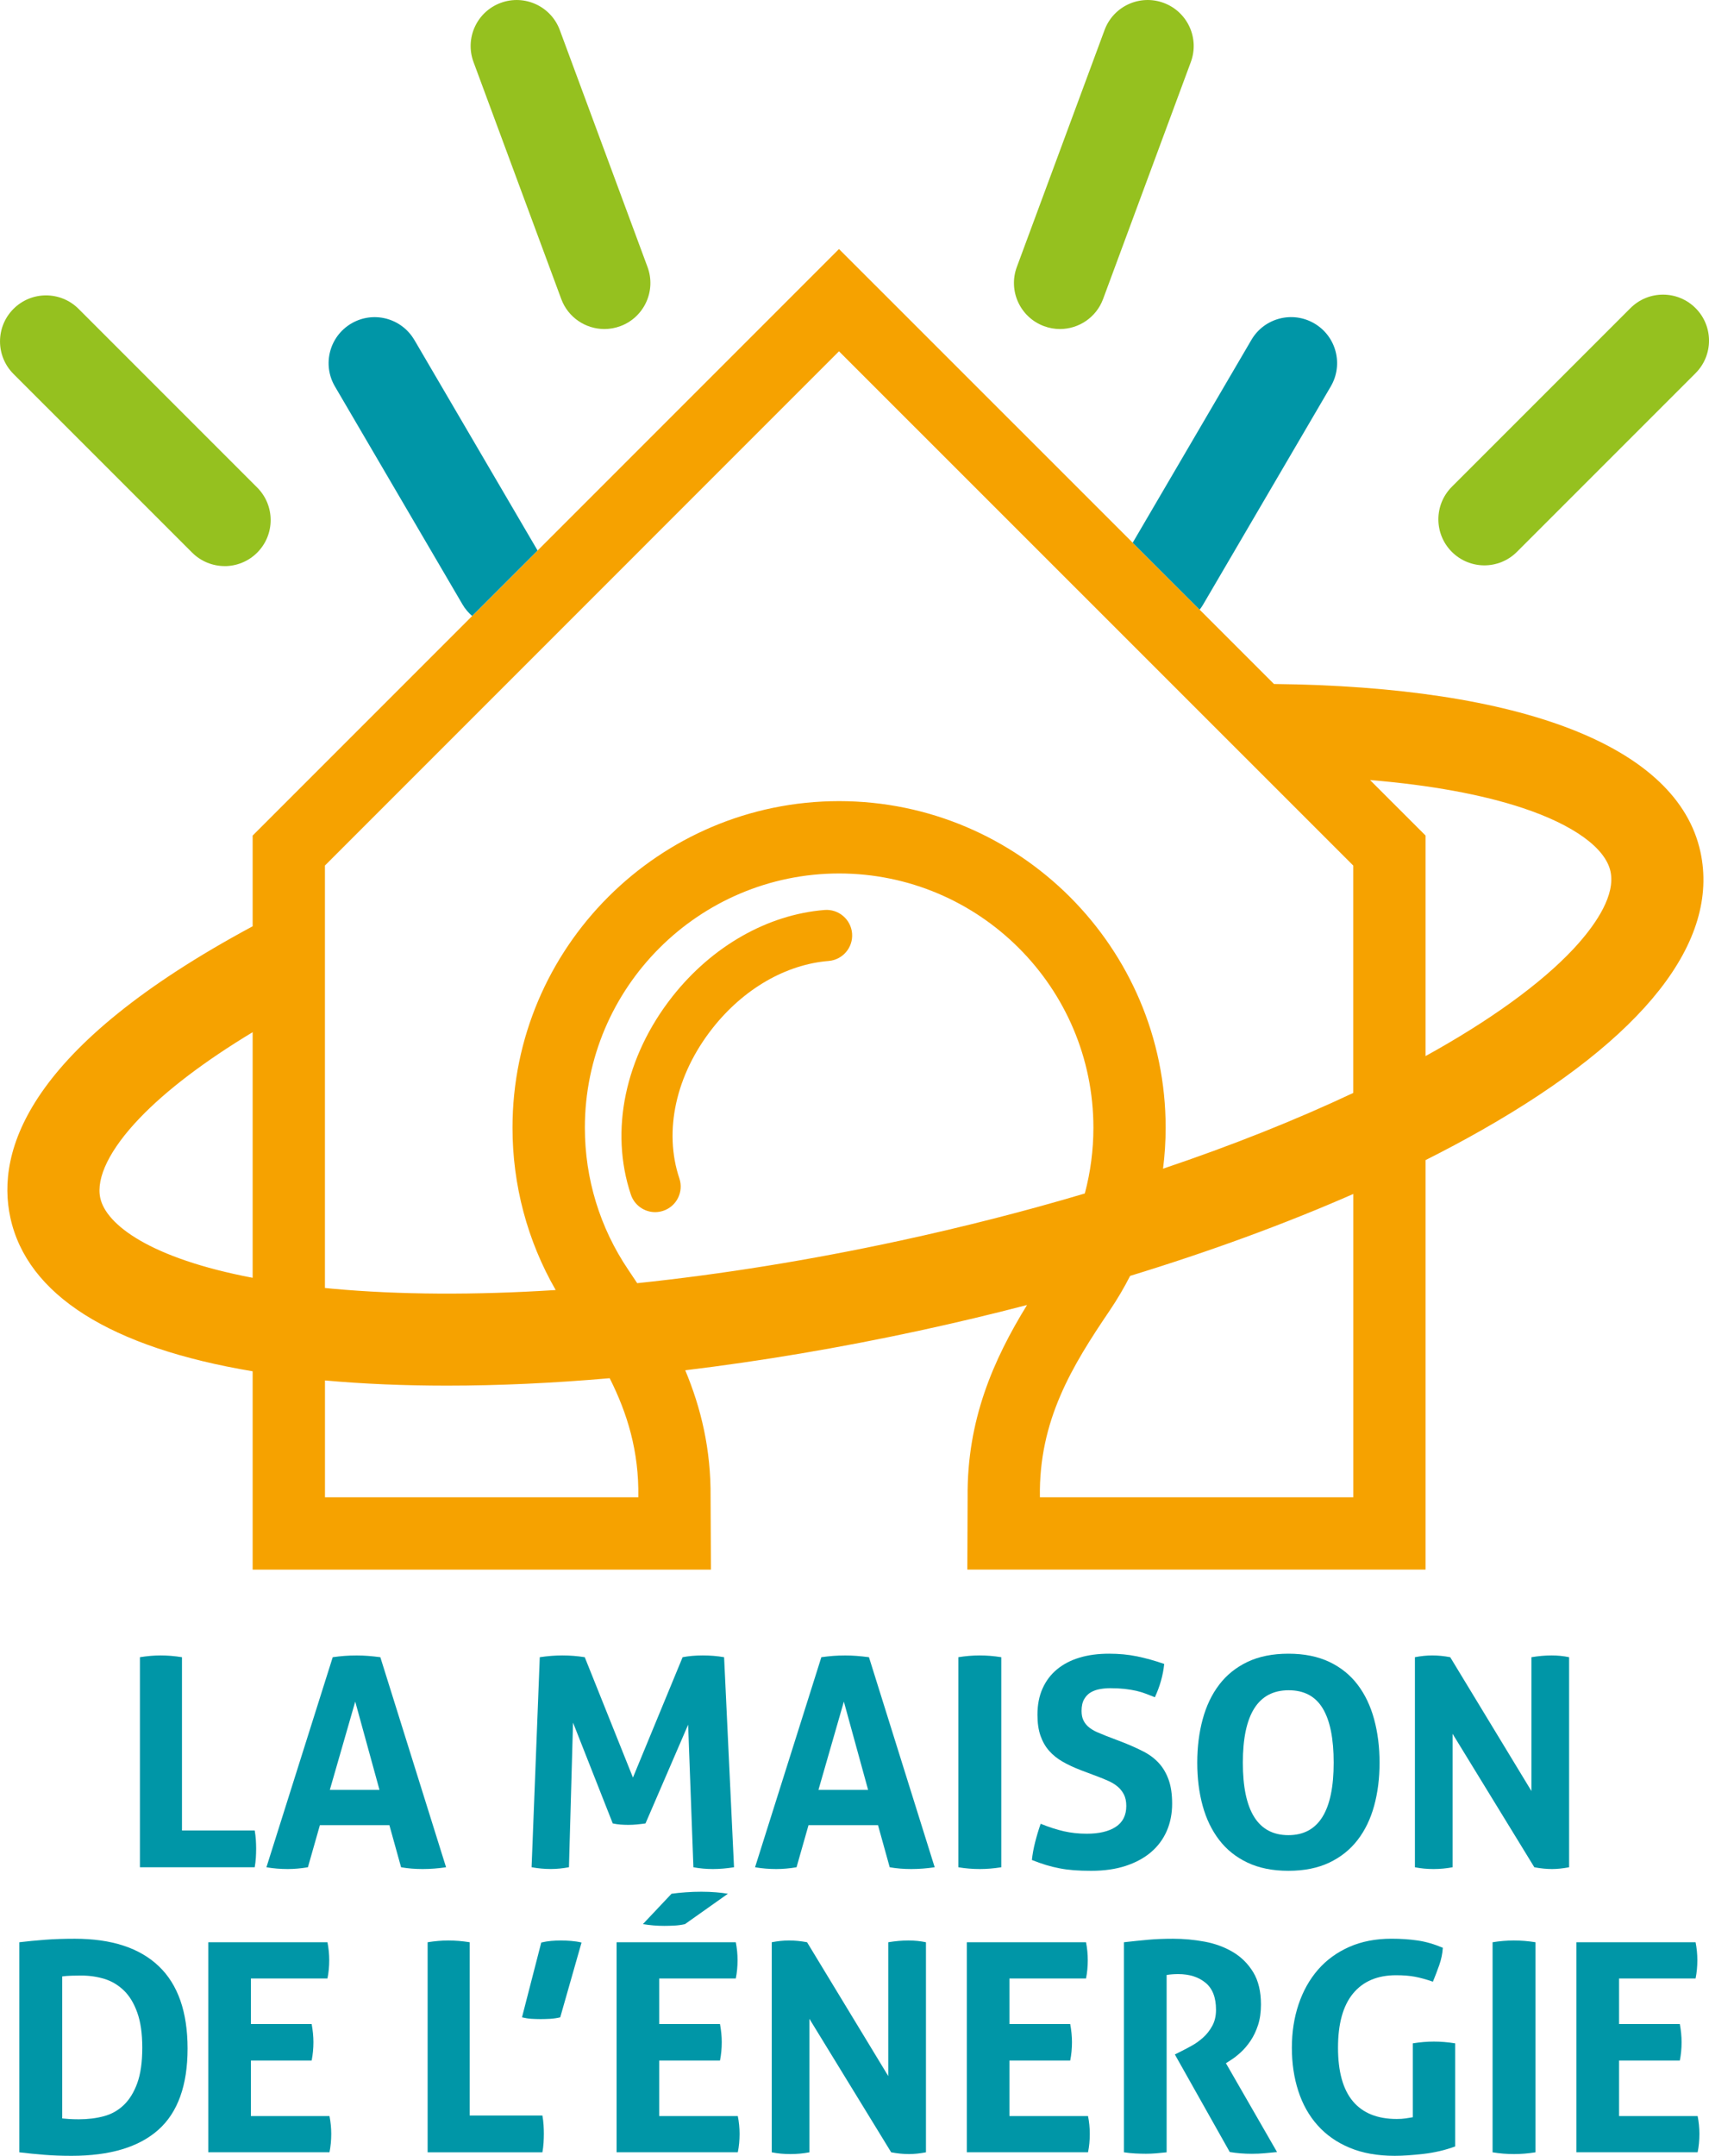 <?xml version="1.0" encoding="UTF-8"?> <svg xmlns="http://www.w3.org/2000/svg" id="Calque_2" data-name="Calque 2" viewBox="0 0 473.78 597.49"><defs><style> .cls-1 { fill: #0096a7; } .cls-2 { fill: #f6a200; } .cls-3 { fill: #95c11f; } </style></defs><g id="Calque_1-2" data-name="Calque 1"><g><g><path class="cls-1" d="m38.79,459.29c2-.32,3.91-.49,5.75-.49s3.86.16,5.91.49v48.02h20.16c.16.92.27,1.8.32,2.63.05.84.08,1.63.08,2.39,0,.86-.03,1.71-.08,2.55-.05.84-.16,1.71-.32,2.63h-31.82v-58.22Z"></path><path class="cls-1" d="m92.24,459.29c1.13-.16,2.21-.28,3.24-.36,1.02-.08,2.16-.12,3.4-.12,1.08,0,2.13.04,3.16.12,1.02.08,2.16.2,3.4.36l18.22,58.22c-2.21.32-4.37.49-6.48.49s-4.05-.16-5.99-.49l-3.24-11.66h-19.27l-3.32,11.66c-1.94.32-3.81.49-5.59.49-2,0-3.97-.16-5.91-.49l18.38-58.22Zm12.96,36.76l-6.72-24.45-7.04,24.45h13.77Z"></path><path class="cls-1" d="m149.64,459.29c2.16-.32,4.24-.49,6.23-.49,2.11,0,4.18.16,6.24.49l13.36,33.36,13.77-33.36c1.67-.32,3.54-.49,5.59-.49s4.02.16,5.91.49l2.75,58.22c-2.05.32-4,.49-5.83.49s-3.64-.16-5.43-.49l-1.46-39.52-11.82,27.37c-.76.11-1.54.2-2.35.28-.81.08-1.62.12-2.43.12-.7,0-1.4-.03-2.11-.08-.7-.05-1.43-.16-2.19-.32l-11.01-27.94-1.13,40.08c-1.73.32-3.4.49-5.02.49-1.73,0-3.51-.16-5.34-.49l2.27-58.22Z"></path><path class="cls-1" d="m227.7,459.29c1.13-.16,2.21-.28,3.24-.36,1.02-.08,2.16-.12,3.4-.12,1.08,0,2.13.04,3.16.12,1.02.08,2.16.2,3.4.36l18.22,58.22c-2.21.32-4.37.49-6.48.49s-4.05-.16-5.99-.49l-3.24-11.66h-19.27l-3.32,11.66c-1.94.32-3.81.49-5.59.49-2,0-3.97-.16-5.91-.49l18.38-58.22Zm12.96,36.76l-6.72-24.45-7.04,24.45h13.77Z"></path><path class="cls-1" d="m265.68,459.29c2-.32,3.97-.49,5.91-.49s3.94.16,5.99.49v58.22c-2.05.32-4.02.49-5.91.49-2,0-4-.16-5.99-.49v-58.22Z"></path><path class="cls-1" d="m299.52,490.55c-1.84-.7-3.48-1.47-4.94-2.31-1.46-.84-2.7-1.83-3.73-3-1.03-1.16-1.82-2.55-2.39-4.17-.57-1.62-.85-3.56-.85-5.83,0-2.75.47-5.18,1.42-7.29.94-2.11,2.28-3.87,4.01-5.3,1.73-1.43,3.81-2.51,6.23-3.24s5.15-1.09,8.18-1.09c2.75,0,5.33.24,7.73.73,2.4.49,4.93,1.19,7.57,2.11-.32,3.13-1.19,6.21-2.59,9.23-.81-.32-1.63-.65-2.47-.97-.84-.32-1.73-.59-2.67-.81-.95-.21-2.01-.39-3.2-.53-1.19-.13-2.54-.2-4.05-.2-.92,0-1.85.08-2.79.24-.94.16-1.79.46-2.55.89-.76.43-1.38,1.07-1.86,1.9-.49.84-.73,1.93-.73,3.28,0,1.08.19,1.98.57,2.71.38.73.89,1.35,1.54,1.86.65.51,1.38.95,2.19,1.3.81.35,1.62.69,2.43,1.01l4.86,1.86c2.05.81,3.91,1.65,5.59,2.51,1.67.86,3.09,1.93,4.25,3.2,1.16,1.27,2.06,2.81,2.71,4.62.65,1.81.97,4.04.97,6.68s-.5,5.26-1.5,7.53c-1,2.27-2.44,4.21-4.33,5.83-1.89,1.62-4.22,2.89-7,3.81-2.78.92-5.98,1.38-9.6,1.38-1.78,0-3.37-.05-4.78-.16-1.4-.11-2.74-.28-4.01-.53-1.27-.24-2.52-.55-3.77-.93-1.24-.38-2.54-.84-3.89-1.38.16-1.57.46-3.2.89-4.9.43-1.7.94-3.41,1.54-5.14,2.27.92,4.4,1.61,6.4,2.07,2,.46,4.13.69,6.4.69,3.4,0,6.07-.63,8.02-1.9,1.94-1.27,2.92-3.2,2.92-5.79,0-1.29-.23-2.37-.69-3.24-.46-.86-1.05-1.59-1.78-2.19-.73-.59-1.55-1.09-2.47-1.5-.92-.41-1.86-.8-2.83-1.17l-4.94-1.86Z"></path><path class="cls-1" d="m357.18,518.49c-4.37,0-8.15-.76-11.34-2.27-3.19-1.51-5.8-3.6-7.85-6.28-2.05-2.67-3.58-5.83-4.58-9.47-1-3.64-1.5-7.62-1.5-11.94s.5-8.33,1.5-12.02c1-3.7,2.52-6.9,4.58-9.6,2.05-2.7,4.67-4.8,7.85-6.32,3.18-1.51,6.96-2.27,11.34-2.27s8.15.76,11.34,2.27c3.18,1.51,5.8,3.62,7.85,6.32,2.05,2.7,3.58,5.9,4.58,9.6,1,3.7,1.5,7.71,1.5,12.02s-.5,8.3-1.5,11.94c-1,3.64-2.52,6.8-4.58,9.47-2.05,2.67-4.67,4.76-7.85,6.28-3.19,1.51-6.96,2.27-11.34,2.27Zm0-9.88c8.37,0,12.55-6.69,12.55-20.08,0-6.69-1.01-11.71-3.04-15.06-2.02-3.35-5.17-5.02-9.43-5.02-8.48,0-12.71,6.69-12.71,20.08s4.21,20.08,12.63,20.08Z"></path><path class="cls-1" d="m392.24,459.29c1.67-.32,3.27-.49,4.78-.49,1.62,0,3.29.16,5.02.49l22.51,37.09v-37.09c1.94-.32,3.81-.49,5.59-.49,1.67,0,3.29.16,4.86.49v58.22c-1.73.32-3.29.49-4.7.49-1.51,0-3.16-.16-4.94-.49l-22.67-37v37c-1.73.32-3.48.49-5.26.49s-3.51-.16-5.18-.49v-58.22Z"></path><path class="cls-1" d="m5.35,538.29c2.27-.27,4.64-.5,7.13-.69,2.48-.19,5.24-.28,8.26-.28,10.2,0,17.96,2.54,23.28,7.61,5.32,5.07,7.98,12.69,7.98,22.83s-2.7,17.71-8.1,22.51c-5.4,4.81-13.42,7.21-24.05,7.21-2.75,0-5.29-.09-7.61-.28-2.32-.19-4.62-.42-6.88-.69v-58.22Zm11.9,48.83c.49.05,1.11.11,1.86.16.76.05,1.67.08,2.75.08,2.48,0,4.79-.28,6.92-.85,2.13-.57,3.98-1.61,5.55-3.12,1.57-1.51,2.81-3.53,3.73-6.07.92-2.54,1.38-5.8,1.38-9.8s-.46-7.13-1.38-9.72c-.92-2.59-2.16-4.64-3.73-6.15-1.57-1.51-3.36-2.58-5.38-3.2-2.02-.62-4.17-.93-6.44-.93-.76,0-1.63.01-2.63.04-1,.03-1.88.09-2.63.2v39.35Z"></path><path class="cls-1" d="m57.74,538.29h33.04c.32,1.62.49,3.27.49,4.94,0,1.78-.16,3.48-.49,5.1h-21.22v12.63h16.84c.32,1.73.49,3.4.49,5.02,0,1.73-.16,3.43-.49,5.1h-16.84v15.38h21.78c.32,1.62.49,3.27.49,4.94,0,1.78-.16,3.48-.49,5.1h-33.6v-58.22Z"></path><path class="cls-1" d="m118.55,538.29c2-.32,3.91-.49,5.75-.49s3.86.16,5.91.49v48.02h20.16c.16.92.27,1.8.32,2.63.05.84.08,1.63.08,2.39,0,.86-.03,1.71-.08,2.55-.05.84-.16,1.71-.32,2.63h-31.82v-58.22Z"></path><path class="cls-1" d="m150.05,538.37c.92-.22,1.83-.37,2.75-.45.92-.08,1.81-.12,2.67-.12s1.81.04,2.83.12c1.02.08,2,.23,2.92.45l-5.91,20.73c-.92.22-1.84.35-2.75.41-.92.05-1.81.08-2.67.08s-1.71-.03-2.55-.08c-.84-.05-1.71-.19-2.63-.41l5.34-20.73Z"></path><path class="cls-1" d="m170.94,538.29h33.04c.32,1.62.49,3.27.49,4.94,0,1.78-.16,3.48-.49,5.1h-21.22v12.63h16.84c.32,1.73.49,3.4.49,5.02,0,1.73-.16,3.43-.49,5.1h-16.84v15.38h21.78c.32,1.62.49,3.27.49,4.94,0,1.78-.16,3.48-.49,5.1h-33.6v-58.22Zm15.22-13.44c1.19-.16,2.5-.3,3.93-.4,1.43-.11,2.87-.16,4.33-.16s2.75.05,4.05.16c1.3.11,2.4.24,3.32.4l-11.9,8.42c-.97.22-1.94.35-2.92.4-.97.05-1.92.08-2.83.08-2,0-3.97-.16-5.91-.49l7.94-8.42Z"></path><path class="cls-1" d="m213.94,538.29c1.67-.32,3.27-.49,4.78-.49,1.62,0,3.29.16,5.02.49l22.51,37.09v-37.09c1.94-.32,3.81-.49,5.59-.49,1.67,0,3.29.16,4.86.49v58.22c-1.73.32-3.29.49-4.7.49-1.51,0-3.16-.16-4.94-.49l-22.67-37v37c-1.73.32-3.48.49-5.26.49s-3.51-.16-5.18-.49v-58.22Z"></path><path class="cls-1" d="m268.03,538.29h33.04c.32,1.62.49,3.27.49,4.94,0,1.78-.16,3.48-.49,5.1h-21.22v12.63h16.84c.32,1.73.49,3.4.49,5.02,0,1.73-.16,3.43-.49,5.1h-16.84v15.38h21.78c.32,1.62.49,3.27.49,4.94,0,1.78-.16,3.48-.49,5.1h-33.6v-58.22Z"></path><path class="cls-1" d="m311.59,538.29c2.38-.27,4.6-.5,6.68-.69,2.08-.19,4.38-.28,6.92-.28,2.97,0,5.9.27,8.79.81,2.89.54,5.49,1.5,7.81,2.87,2.32,1.38,4.2,3.24,5.63,5.59,1.43,2.35,2.15,5.33,2.15,8.95,0,2.16-.27,4.06-.81,5.71-.54,1.65-1.23,3.09-2.06,4.33-.84,1.24-1.74,2.31-2.71,3.2s-1.89,1.61-2.75,2.15l-1.38.89,14.17,24.62c-1.08.11-2.21.21-3.4.32-1.19.11-2.4.16-3.64.16-2.05,0-4.08-.16-6.07-.49l-15.22-27.04,1.94-.97c.76-.38,1.67-.86,2.75-1.46,1.08-.59,2.12-1.34,3.12-2.23,1-.89,1.85-1.97,2.55-3.24.7-1.27,1.05-2.77,1.05-4.49,0-3.4-.97-5.9-2.92-7.49-1.94-1.59-4.45-2.39-7.53-2.39-1.19,0-2.27.08-3.24.24v49.15c-.97.11-1.94.2-2.92.28s-1.92.12-2.83.12-1.89-.03-2.92-.08c-1.03-.05-2.08-.16-3.16-.32v-58.22Z"></path><path class="cls-1" d="m391.67,566.31c2-.32,3.94-.49,5.83-.49s3.86.16,5.91.49v28.58c-2.81,1.03-5.74,1.71-8.79,2.06-3.05.35-5.71.53-7.98.53-4.75,0-8.91-.74-12.47-2.23-3.56-1.48-6.53-3.56-8.91-6.24-2.38-2.67-4.16-5.84-5.34-9.51-1.19-3.67-1.78-7.66-1.78-11.98s.62-8.33,1.86-12.02c1.24-3.7,3.04-6.9,5.38-9.6,2.35-2.7,5.24-4.8,8.66-6.32,3.43-1.51,7.33-2.27,11.7-2.27,2.59,0,5.01.16,7.25.49,2.24.32,4.58,1,7,2.02-.11,1.62-.43,3.2-.97,4.74-.54,1.54-1.13,3.09-1.78,4.66-1.89-.65-3.56-1.11-5.02-1.38-1.46-.27-3.19-.41-5.18-.41-5.18,0-9.16,1.69-11.94,5.06-2.78,3.37-4.17,8.38-4.17,15.02s1.38,11.59,4.13,14.86c2.75,3.27,6.8,4.9,12.15,4.9.92,0,1.74-.05,2.47-.16.73-.11,1.39-.22,1.98-.32v-20.49Z"></path><path class="cls-1" d="m413.78,538.29c2-.32,3.97-.49,5.91-.49s3.94.16,5.99.49v58.22c-2.05.32-4.02.49-5.91.49-2,0-4-.16-5.99-.49v-58.22Z"></path><path class="cls-1" d="m437.02,538.29h33.04c.32,1.62.49,3.27.49,4.94,0,1.78-.16,3.48-.49,5.1h-21.21v12.63h16.84c.32,1.73.49,3.4.49,5.02,0,1.73-.16,3.43-.49,5.1h-16.84v15.38h21.78c.32,1.62.49,3.27.49,4.94,0,1.78-.16,3.48-.49,5.1h-33.6v-58.22Z"></path></g><path class="cls-3" d="m62.28,156.89c-3.26,0-6.53-1.25-9.02-3.74L3.74,103.64c-4.98-4.98-4.98-13.06,0-18.04s13.06-4.98,18.04,0l49.52,49.52c4.98,4.98,4.98,13.06,0,18.04-2.49,2.49-5.76,3.74-9.02,3.74Z"></path><path class="cls-3" d="m167.55,91.19c-5.18,0-10.06-3.18-11.96-8.33l-24.32-65.67c-2.45-6.61.93-13.95,7.53-16.39,6.61-2.45,13.95.93,16.39,7.53l24.32,65.67c2.45,6.61-.93,13.95-7.53,16.39-1.46.54-2.96.8-4.43.8Z"></path><path class="cls-3" d="m293.85,91.19c-1.47,0-2.97-.26-4.43-.8-6.61-2.45-9.98-9.79-7.53-16.39l24.32-65.67c2.45-6.61,9.78-9.98,16.39-7.53,6.61,2.45,9.98,9.79,7.53,16.39l-24.32,65.67c-1.91,5.15-6.78,8.33-11.96,8.33Z"></path><path class="cls-3" d="m411.51,156.69c-3.26,0-6.53-1.25-9.02-3.74-4.98-4.98-4.98-13.06,0-18.04l49.52-49.52c4.98-4.98,13.06-4.98,18.04,0,4.98,4.98,4.98,13.06,0,18.04l-49.52,49.52c-2.49,2.49-5.76,3.74-9.02,3.74Z"></path><path class="cls-2" d="m471.41,236.13c-6.34-29.34-49.58-45.83-118.23-46.56l-120.59-120.55L70.04,231.58v25.14C7.51,290.3-1.11,319.06,2.86,337.42c4.64,21.47,27.74,36.04,67.18,42.63v54.97h127.05l-.1-20.05c.13-13.31-2.67-24.79-7.02-35.2,21.04-2.55,42.84-6.21,64.9-10.98,10.11-2.19,20.07-4.56,29.85-7.11-9.28,15.09-16.69,31.82-16.47,53.28l-.08,20.05h127.03v-113.49c5.46-2.74,10.71-5.54,15.71-8.39,44.95-25.54,65.87-52.17,60.5-77.01ZM232.59,97.36l142.56,142.52v63.03c-15.96,7.52-33.7,14.58-52.72,20.99.47-3.75.72-7.54.72-11.36,0-49.89-40.59-90.47-90.5-90.51h0s-.02,0-.03,0-.02,0-.03,0h0c-49.91.03-90.51,40.62-90.51,90.51,0,15.91,4.12,31.33,11.97,44.99-22.4,1.43-43.33,1.33-61.97-.37-.68-.06-1.33-.13-2-.2v-117.08L232.59,97.36ZM27.8,332.03c-1.22-5.65,2.66-13.52,10.92-22.15,7.38-7.71,18.06-15.81,31.32-23.81v68.07c-28.41-5.4-40.64-14.74-42.24-22.12Zm149.16,82.94h-86.87v-32.38c10.65.96,21.97,1.44,33.84,1.44,14.32,0,29.43-.7,45.09-2.06,4.88,9.7,8.15,20.23,7.94,33.01Zm72.52-71.11c-24.94,5.39-49.49,9.33-72.83,11.77-.82-1.25-1.66-2.49-2.49-3.73-7.86-11.64-12.02-25.25-12.02-39.36,0-38.84,31.62-70.44,70.49-70.46,38.87.02,70.49,31.62,70.49,70.46,0,6.22-.81,12.34-2.38,18.23-16.42,4.88-33.59,9.27-51.25,13.09Zm125.68,71.11h-86.87c-.35-21.35,8.98-36.46,19.41-51.85,2.07-3.07,3.93-6.24,5.6-9.51,22.16-6.78,42.99-14.42,61.86-22.7v84.05Zm62.62-153.72c-8.32,9.49-21.97,19.76-39.47,29.7-1.02.58-2.06,1.16-3.11,1.74v-61.12l-15.39-15.38c16.67,1.38,31.05,4,42.36,7.76,14.04,4.67,22.9,11.07,24.3,17.57,1.41,6.51-3.96,14.32-8.7,19.73Z"></path><path class="cls-1" d="m114.86,94.21c-3.56-6.08-11.37-8.12-17.45-4.56-6.08,3.56-8.12,11.37-4.56,17.45l35.38,60.44c.72,1.24,1.64,2.28,2.66,3.17l18.14-18.14-34.16-58.36Z"></path><path class="cls-1" d="m333.55,167.53l35.38-60.44c3.56-6.08,1.52-13.89-4.56-17.45-6.08-3.56-13.89-1.52-17.45,4.56l-32.91,56.22,18.56,18.55c.36-.45.68-.93.98-1.44Z"></path><path class="cls-2" d="m181.62,335.94c-2.96,0-5.72-1.87-6.72-4.84-5.94-17.71-1.63-38.25,11.52-54.93,11-13.95,26.37-22.69,42.16-23.97,3.89-.31,7.32,2.59,7.64,6.49.32,3.9-2.59,7.32-6.49,7.64-11.88.96-23.61,7.75-32.18,18.62-10.18,12.91-13.63,28.48-9.21,41.65,1.24,3.71-.75,7.73-4.47,8.97-.75.25-1.51.37-2.25.37Z"></path></g></g></svg> 